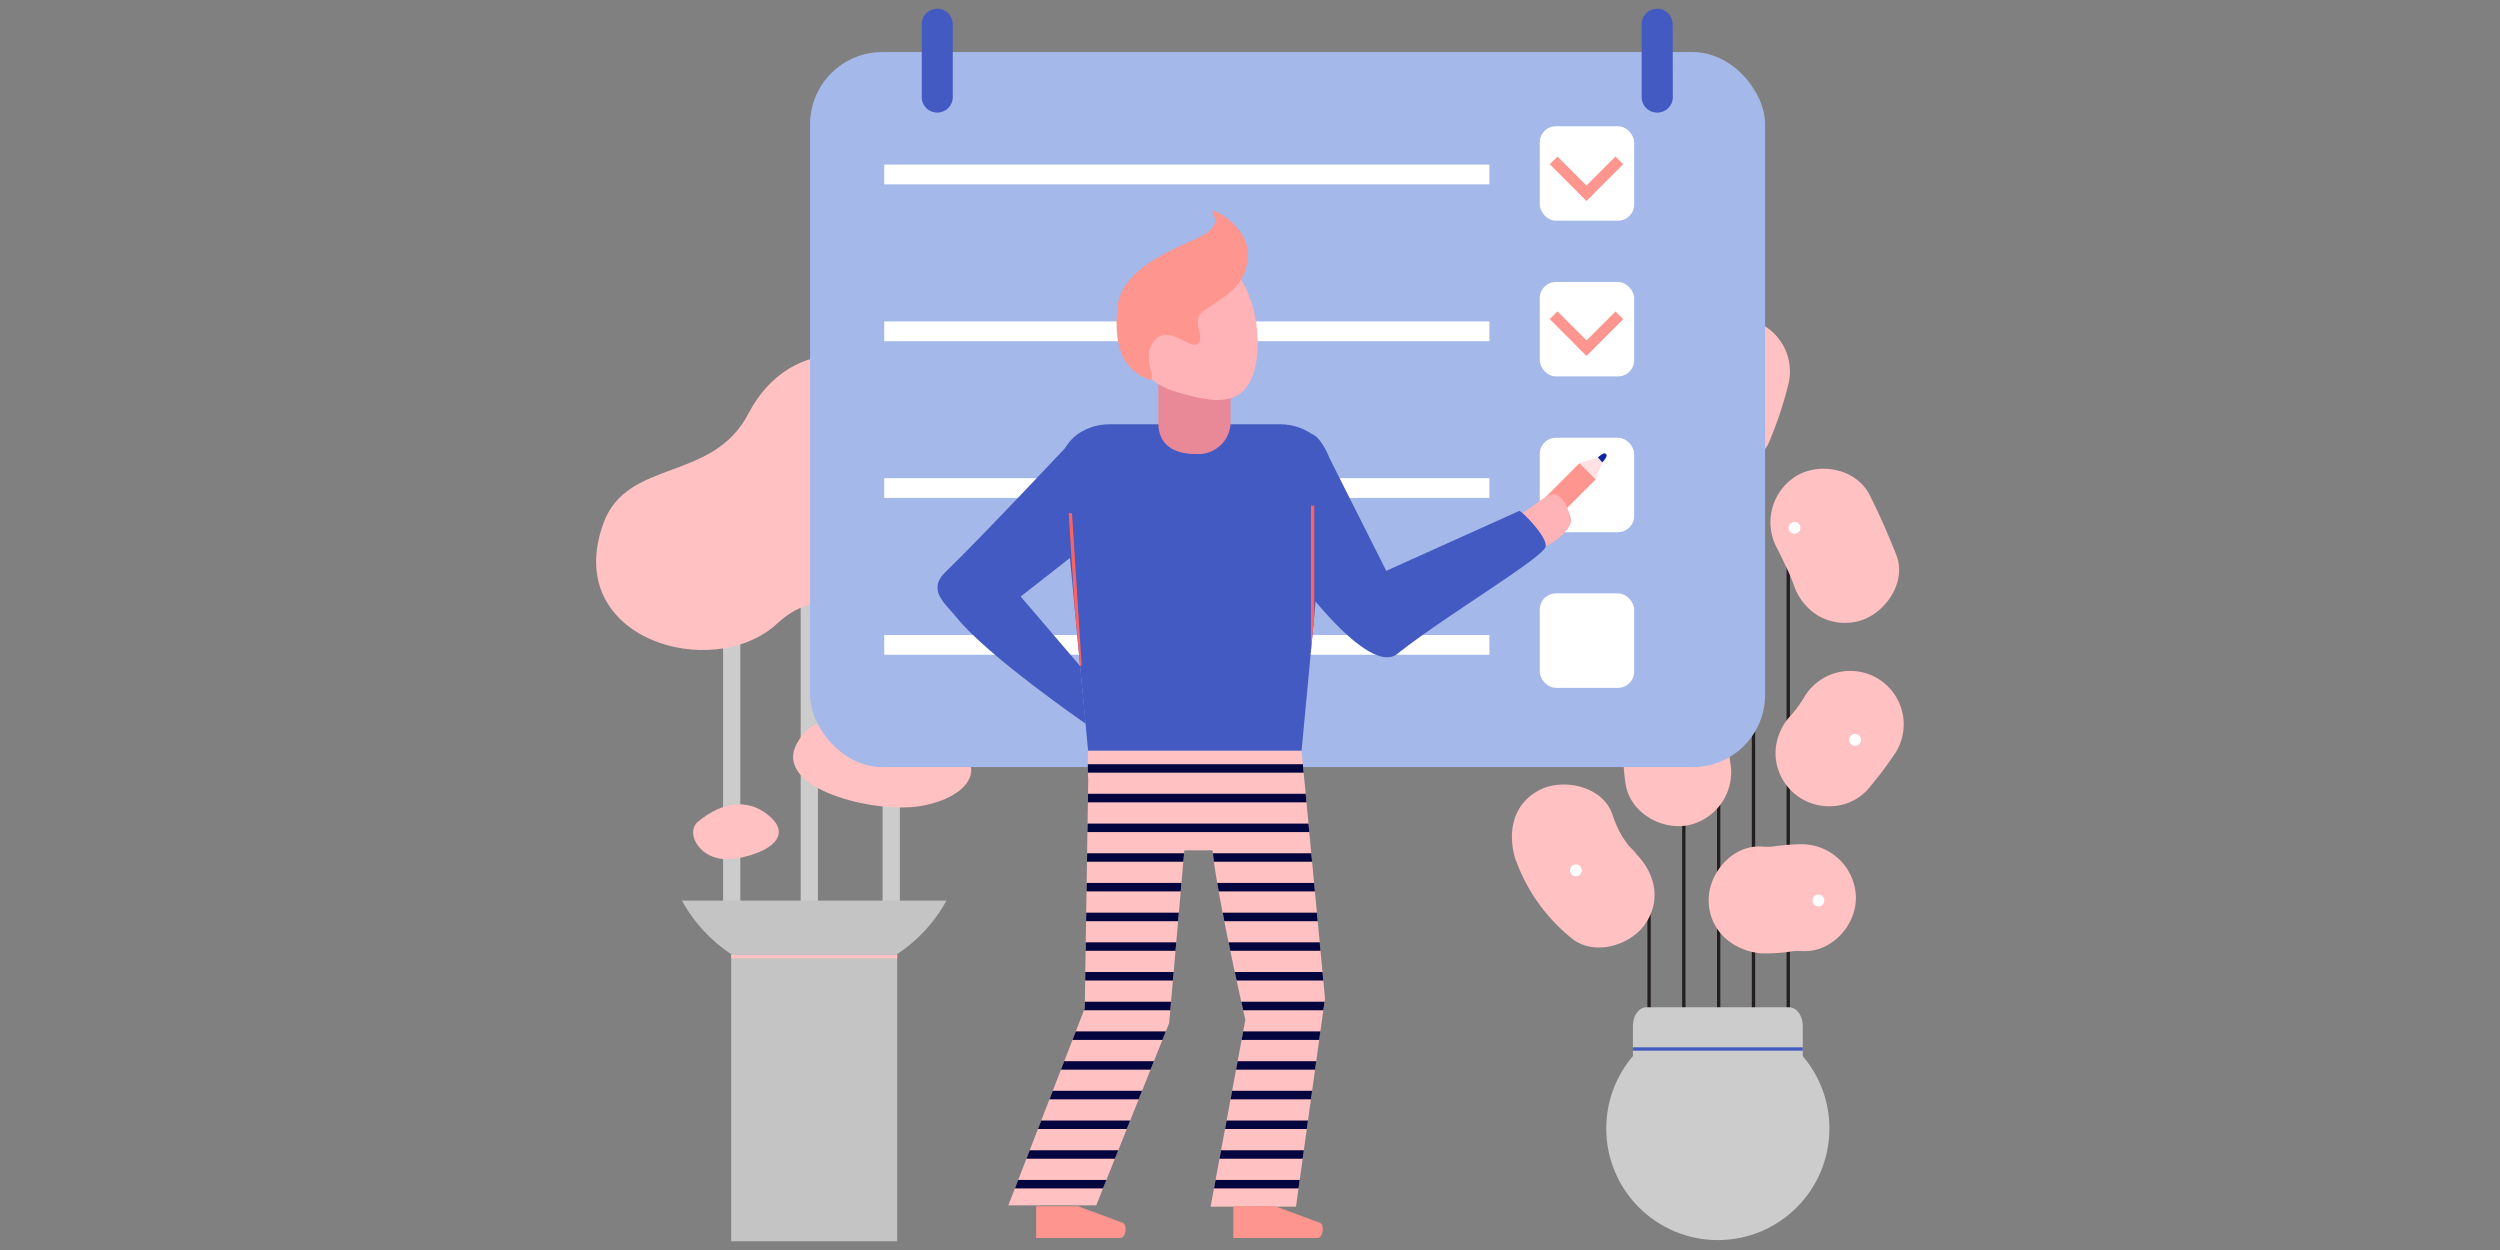 <svg id="Layer_1" data-name="Layer 1" xmlns="http://www.w3.org/2000/svg" xmlns:xlink="http://www.w3.org/1999/xlink" viewBox="0 0 300 150"><rect x="0" y="0" width="300" height="150" fill="#808080" stroke="none"/><defs><style>.cls-1{fill:#ccc;}.cls-2{fill:#c4c4c4;}.cls-3{fill:none;}.cls-4{fill:#231f20;}.cls-5{clip-path:url(#clip-path);}.cls-6{fill:#425ac2;}.cls-7{fill:#ffc1c1;}.cls-8{fill:#fff;}.cls-9{clip-path:url(#clip-path-2);}.cls-10{fill:#a4b8ea;}.cls-11{fill:#fe958e;}.cls-12{fill:#ffb3b6;}.cls-13{fill:#e98896;}.cls-14{clip-path:url(#clip-path-3);}.cls-15{fill:#fc6262;}.cls-16{fill:#fee2e3;}.cls-17{fill:#0e24a5;}.cls-18{clip-path:url(#clip-path-4);}.cls-19{fill:#03053f;}</style><clipPath id="clip-path"><path class="cls-1" d="M197.6,120.87h17.08c.91,0,1.65,1,1.65,2.2v3.45c0,1.22-.74,2.2-1.65,2.2H197.6c-.91,0-1.65-1-1.65-2.2v-3.45C195.95,121.85,196.68,120.87,197.6,120.87Z"/></clipPath><clipPath id="clip-path-2"><path class="cls-2" d="M113.58,108.07H81.83a18.16,18.16,0,0,0,5.91,6.42v34.46h19.92V114.49A18.16,18.16,0,0,0,113.58,108.07Z"/></clipPath><clipPath id="clip-path-3"><path class="cls-3" d="M130.57,90.07h25.62l3.2-34c.29-2.78-2.4-5.16-5.81-5.16h-20.4c-3.41,0-6.1,2.38-5.81,5.16Z"/></clipPath><clipPath id="clip-path-4"><path class="cls-3" d="M130.57,90.07h25.62L159,119.8l-3.48,25H145.27l4.17-22.43s-3.44-15-3.93-20.33h-3.39l-1.82,20.73-8.75,21.87H121L130.17,121s.36-23.86.42-27.39A32.08,32.08,0,0,1,130.57,90.07Z"/></clipPath></defs><title>pop-up-forms</title><rect class="cls-4" x="197.69" y="106.28" width="0.4" height="36.36"/><rect class="cls-4" x="206.04" y="45.38" width="0.4" height="91.82"/><rect class="cls-4" x="201.86" y="75" width="0.4" height="67.64"/><rect class="cls-4" x="214.39" y="62.15" width="0.4" height="69.81"/><rect class="cls-4" x="210.22" y="44" width="0.4" height="94.27"/><circle class="cls-1" cx="206.14" cy="135.42" r="13.39"/><path class="cls-1" d="M197.6,120.87h17.08c.91,0,1.65,1,1.65,2.2v3.45c0,1.22-.74,2.2-1.65,2.2H197.6c-.91,0-1.65-1-1.65-2.2v-3.45C195.95,121.85,196.68,120.87,197.6,120.87Z"/><g class="cls-5"><rect class="cls-6" x="192.47" y="125.68" width="25.01" height="0.4"/></g><path class="cls-7" d="M202.17,43a39.08,39.08,0,0,1-1.55,5l.65-1.53-.16.37a7,7,0,0,0-.65,4.94,6.42,6.42,0,0,0,7.89,4.48,6.13,6.13,0,0,0,3.83-2.95,46,46,0,0,0,2.36-6.95A6.41,6.41,0,1,0,202.17,43Z"/><path class="cls-7" d="M181.94,103.32a21.31,21.31,0,0,0,6.57,9.2c2.66,2.28,7.1,1,8.92-1.65,2.14-3.11,1-6.65-1.65-8.92,1.4,1.2-.06-.16-.33-.47s-1.38-2-.45-.52a15.06,15.06,0,0,1-1.52-3.24c-1.12-3.32-5.73-4.35-8.57-3-3.44,1.67-4.08,5.26-3,8.57Z"/><path class="cls-7" d="M196.13,78.69a38.9,38.9,0,0,1-.89,6.78,25.35,25.35,0,0,0-.17,8.59c.52,3.46,4.33,5.64,7.6,4.95a6.51,6.51,0,0,0,4.95-7.6q-.17-1.21-.07-.37,0-.69,0-1.38a27.22,27.22,0,0,1,.47-3.41,40.85,40.85,0,0,0,.89-6.78,6.51,6.51,0,0,0-6-6.79c-3.35-.2-6.76,2.52-6.79,6Z"/><path class="cls-7" d="M213.29,65.86q.65,1.3,1.26,2.62c.18.38.35.77.51,1.16-.77-1.77,0,0,.14.4a6.91,6.91,0,0,0,2.95,3.83,6.45,6.45,0,0,0,4.94.65c3.11-.85,5.75-4.63,4.48-7.89q-1.44-3.69-3.21-7.23c-1.57-3.12-5.9-4-8.77-2.3a6.52,6.52,0,0,0-2.3,8.77Z"/><path class="cls-7" d="M216.5,83.69c-.45.71-.94,1.39-1.45,2.06l1-1.3q-.54.69-1.11,1.36a6.76,6.76,0,0,0-1.88,4.53,6.41,6.41,0,0,0,6.41,6.41A6.21,6.21,0,0,0,224,94.88a44,44,0,0,0,3.57-4.72,6.41,6.41,0,0,0-11.08-6.47Z"/><path class="cls-7" d="M211.44,114.41a21.35,21.35,0,0,0,4.48-.4l-1.7.23a11.49,11.49,0,0,1,2.08-.11c3.49.18,6.41-3.05,6.41-6.41a6.51,6.51,0,0,0-6.41-6.41,24.37,24.37,0,0,0-4.46.43l1.7-.23a10.47,10.47,0,0,1-2.09.08c-3.49-.26-6.41,3.12-6.41,6.41,0,3.69,2.93,6.15,6.41,6.41Z"/><circle class="cls-8" cx="187.19" cy="58.71" r="0.71"/><circle class="cls-8" cx="206.15" cy="50.51" r="0.71"/><circle class="cls-8" cx="215.34" cy="63.34" r="0.71"/><circle class="cls-8" cx="206.03" cy="82.56" r="0.71"/><circle class="cls-8" cx="222.61" cy="88.78" r="0.71"/><circle class="cls-8" cx="218.21" cy="108.06" r="0.71"/><circle class="cls-8" cx="189.1" cy="104.46" r="0.71" transform="translate(-15.84 36.12) rotate(-10.48)"/><rect class="cls-1" x="96.08" y="65.61" width="2.07" height="45.11"/><rect class="cls-1" x="86.77" y="69.72" width="2.07" height="39.81"/><rect class="cls-1" x="105.91" y="72.59" width="2.07" height="39.81"/><path class="cls-2" d="M113.58,108.07H81.83a18.16,18.16,0,0,0,5.91,6.42v34.46h19.92V114.49A18.16,18.16,0,0,0,113.58,108.07Z"/><g class="cls-9"><rect class="cls-7" x="84.51" y="114.6" width="38.54" height="0.4"/></g><path class="cls-7" d="M110,48.75c-3.62-7.76-15.11-8.86-20.18.86C85.55,57.89,75.31,55,72.44,62.72,67.27,76.69,85.56,82,93.31,74.79c5.35-5,12.15-2,18.11,2.76,9.66,7.76,24.66-8.8,15.18-16.56C119.23,55,114.5,58.31,110,48.75Z"/><path class="cls-7" d="M83.76,98.6c-1.69,1.42.43,5.19,4.67,4.41s6.4-2.77,4.07-4.93S87,95.92,83.76,98.6Z"/><path class="cls-7" d="M95.62,89.23c2.89-5.3,7.32-.86,10.08.49,5.53,2.7,6.43-.84,9.34.61s1.72,5.29-4.55,6.39C105,97.69,92.67,94.64,95.62,89.23Z"/><rect class="cls-10" x="97.21" y="6.25" width="114.6" height="85.8" rx="8.67" ry="8.67"/><rect class="cls-8" x="106.11" y="19.75" width="72.62" height="2.37"/><rect class="cls-8" x="106.11" y="38.57" width="72.62" height="2.37"/><rect class="cls-8" x="106.11" y="57.38" width="72.62" height="2.37"/><rect class="cls-8" x="106.11" y="76.2" width="72.62" height="2.37"/><rect class="cls-8" x="184.77" y="15.15" width="11.33" height="11.33" rx="1.94" ry="1.94"/><rect class="cls-8" x="184.77" y="33.84" width="11.33" height="11.33" rx="1.94" ry="1.94"/><rect class="cls-8" x="184.77" y="52.53" width="11.33" height="11.33" rx="1.94" ry="1.94"/><rect class="cls-8" x="184.77" y="71.21" width="11.33" height="11.33" rx="1.94" ry="1.94"/><rect class="cls-11" x="184.19" y="57.79" width="7.42" height="2.75" transform="translate(13.2 150.19) rotate(-45)"/><path class="cls-12" d="M185.52,65.49c1.21-.35,3.29-2.32,3-3.27s-1.08-3.65-2.87-2.72l-3.19,2.24,1.56,4.2Z"/><path class="cls-7" d="M130.57,90.07h25.62L159,119.8l-3.48,25H145.27l4.17-22.43s-3.44-15-3.93-20.33h-3.39l-1.82,20.73-8.75,21.87H121L130.17,121s.36-23.86.42-27.39A32.08,32.08,0,0,1,130.57,90.07Z"/><path class="cls-6" d="M130.57,90.07h25.62l3.2-34c.29-2.78-2.4-5.16-5.81-5.16h-20.4c-3.41,0-6.1,2.38-5.81,5.16Z"/><path class="cls-13" d="M143.51,54.48c-4.54,0-4.51-3.09-4.51-3.83v-5c0-1.14,1.7-1,2.71-1h3.25c1,0,2.71.92,2.71,2.06v4A3.86,3.86,0,0,1,143.51,54.48Z"/><path class="cls-12" d="M150.48,44.58c-1.31,4.42-5,3.74-9.41,2.43a8.34,8.34,0,0,1,4.73-16C150.21,32.33,151.78,40.16,150.48,44.58Z"/><path class="cls-6" d="M159.52,54.93l6.83,13.57,15.9-7.16c0-.44,3.77,3.35,3.18,4.37-.95,1.66-11.93,8.15-17.76,12.76-3.27,2.58-11.26-8-11.71-8.78-.73-1.22-1.72-8.75-1.85-12.95a1.85,1.85,0,0,1,1.66-1.9l1.51-2.72C158.11,52,159.23,54.14,159.52,54.93Z"/><path class="cls-6" d="M129.48,52s-11.85,12.64-16,16.62c-2.31,2.2,0,3.84,1.32,5.49,3.65,4.57,15.48,12.74,15.48,12.74l-.66-6.92-7.14-8.35s10-7.75,10.37-8.31c.91-1.52.15-8.23.15-8.23Z"/><path class="cls-11" d="M153,144.74h-5v3.82h10.09c.67,0,.9-1.5.31-1.82Z"/><path class="cls-11" d="M129.34,144.74h-5v3.82h10.09c.67,0,.9-1.5.31-1.82Z"/><g class="cls-14"><rect class="cls-15" x="157.31" y="60.67" width="0.4" height="18.58"/><rect class="cls-15" x="128.82" y="61.57" width="0.4" height="18.36" transform="translate(-4.23 8.32) rotate(-3.64)"/></g><polygon class="cls-16" points="189.54 55.57 191.49 57.51 192.28 55.48 191.75 54.9 189.54 55.57"/><path class="cls-17" d="M191.75,54.9l.52.58s.74-.7.46-1S191.75,54.9,191.75,54.9Z"/><g class="cls-18"><rect class="cls-19" x="116.32" y="91.7" width="46.25" height="1.02"/><rect class="cls-19" x="116.32" y="95.26" width="46.25" height="1.02"/><rect class="cls-19" x="116.32" y="98.83" width="46.25" height="1.02"/><rect class="cls-19" x="116.32" y="102.39" width="46.25" height="1.02"/><rect class="cls-19" x="116.32" y="105.95" width="46.25" height="1.02"/><rect class="cls-19" x="116.32" y="109.52" width="46.25" height="1.02"/><rect class="cls-19" x="116.32" y="113.08" width="46.25" height="1.02"/><rect class="cls-19" x="116.32" y="116.64" width="46.25" height="1.02"/><rect class="cls-19" x="116.32" y="120.21" width="46.25" height="1.02"/><rect class="cls-19" x="116.32" y="123.77" width="46.25" height="1.02"/><rect class="cls-19" x="116.32" y="127.34" width="46.25" height="1.02"/><rect class="cls-19" x="116.32" y="130.9" width="46.25" height="1.02"/><rect class="cls-19" x="116.32" y="134.46" width="46.25" height="1.02"/><rect class="cls-19" x="116.32" y="138.03" width="46.25" height="1.02"/><rect class="cls-19" x="116.32" y="141.59" width="46.25" height="1.02"/></g><path class="cls-11" d="M143.55,41.34c1.39-.6-.87-2.8.86-4,2.58-1.86,4.77-2.72,5.3-6,.59-3.67-3.45-6-4.11-6s1.39,1.06-.86,2.65c-1.89,1.33-10.2,3.51-10.67,9s1.19,7.29,3.31,8.35-.66-2.25,1.06-4.37S142.62,41.74,143.55,41.34Z"/><rect class="cls-11" x="187.97" y="18.34" width="1.31" height="6.2" transform="translate(40.09 139.66) rotate(-45)"/><rect class="cls-11" x="189.02" y="20.78" width="6.2" height="1.31" transform="translate(41.12 142.13) rotate(-45)"/><rect class="cls-11" x="187.97" y="36.92" width="1.31" height="6.2" transform="translate(26.95 145.1) rotate(-45)"/><rect class="cls-11" x="189.02" y="39.37" width="6.2" height="1.31" transform="translate(27.98 147.58) rotate(-45)"/><path class="cls-6" d="M114.33,11.65a1.86,1.86,0,0,1-1.86,1.86h0a1.86,1.86,0,0,1-1.86-1.86V2.91a1.86,1.86,0,0,1,1.86-1.86h0a1.86,1.86,0,0,1,1.86,1.86Z"/><path class="cls-6" d="M200.74,11.65a1.86,1.86,0,0,1-1.86,1.86h0A1.86,1.86,0,0,1,197,11.65V2.91a1.86,1.86,0,0,1,1.86-1.86h0a1.86,1.86,0,0,1,1.86,1.86Z"/></svg>